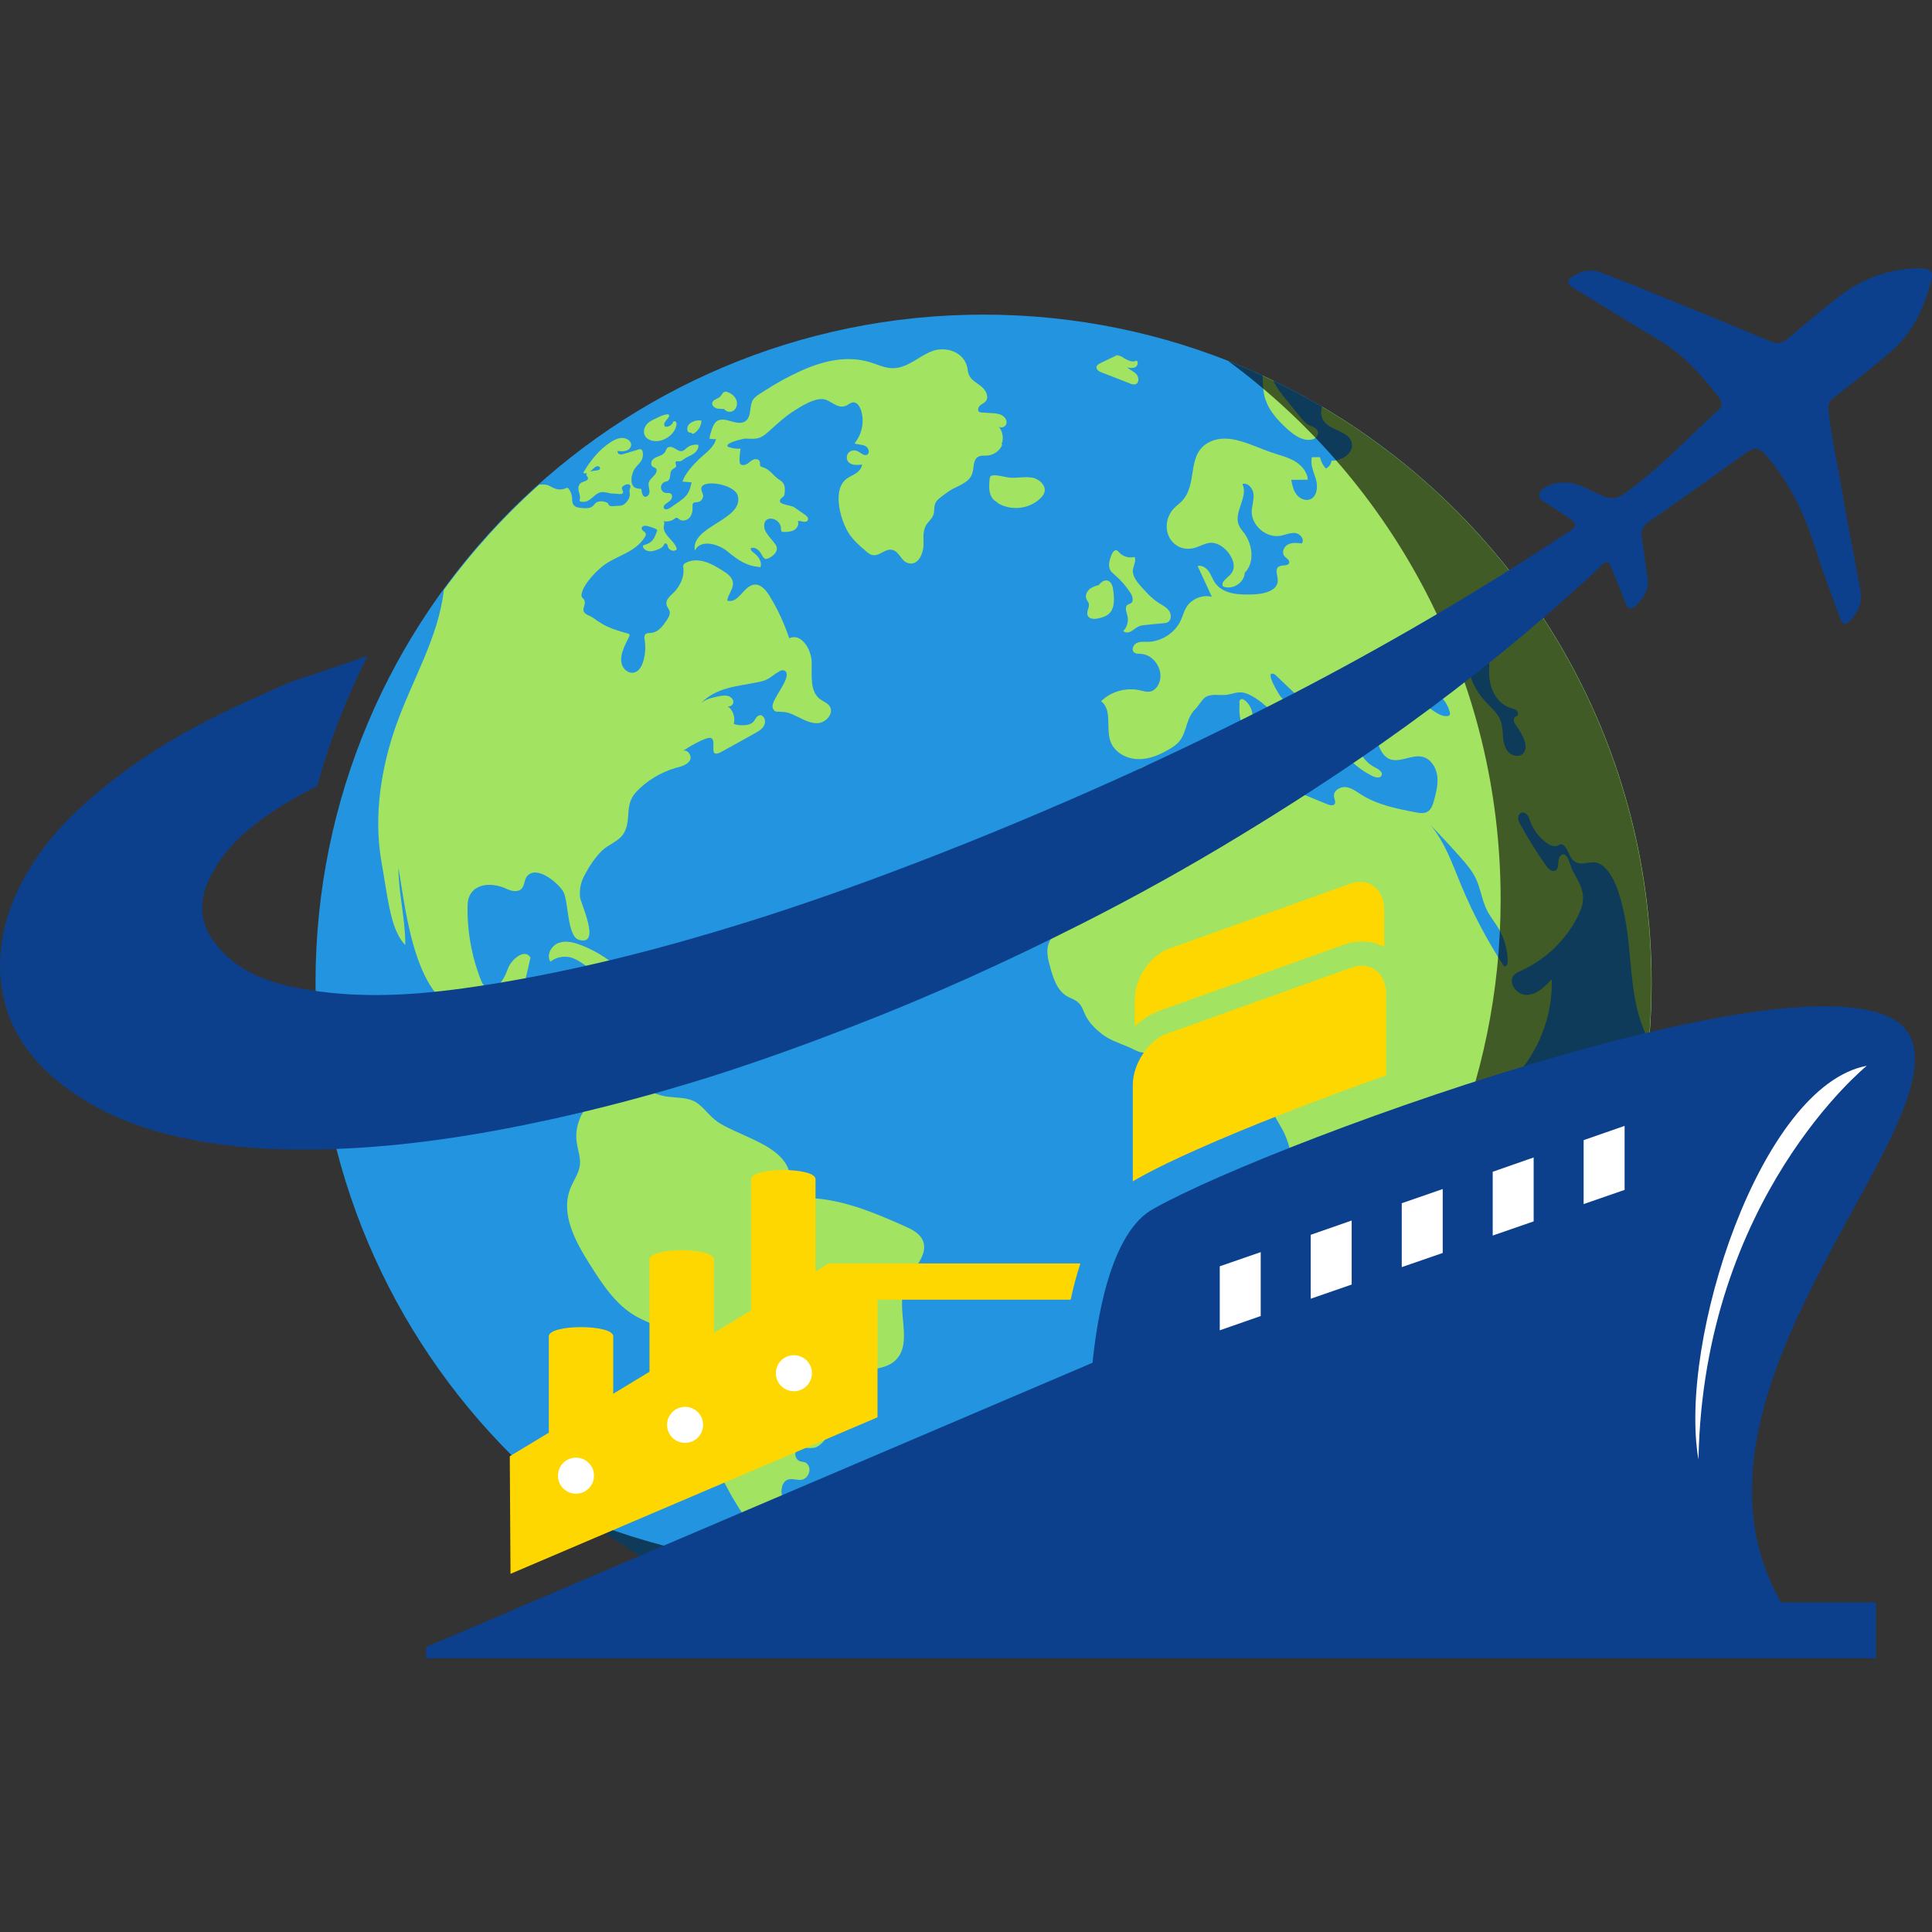 <svg width="72" height="72" viewBox="0 0 72 72" fill="none" xmlns="http://www.w3.org/2000/svg">
<rect x="0" y="0" width="72" height="72" fill="#333333" stroke="none"/>
<path d="M36.651 61.508C50.398 61.508 61.542 50.364 61.542 36.617C61.542 22.869 50.398 11.725 36.651 11.725C22.904 11.725 11.759 22.869 11.759 36.617C11.759 50.364 22.904 61.508 36.651 61.508Z" fill="#2294E0"/>
<path d="M47.158 14.881C47.292 15.297 47.597 15.638 47.919 15.938C48.152 16.157 48.425 16.376 48.743 16.394C48.842 16.394 48.944 16.381 49.02 16.323C49.097 16.265 49.141 16.157 49.106 16.063C49.056 15.942 48.909 15.906 48.792 15.848C48.649 15.777 48.541 15.647 48.443 15.521C48.277 15.32 48.116 15.118 47.951 14.921C47.767 14.693 47.575 14.451 47.454 14.187C47.324 14.124 47.19 14.062 47.055 13.999C47.055 13.999 47.055 14.008 47.055 14.013C47.06 14.304 47.069 14.599 47.154 14.877L47.158 14.881Z" fill="#A2E362"/>
<path d="M42.225 21.216C42.247 21.059 42.35 20.898 42.283 20.755C42.077 20.813 41.844 20.741 41.701 20.58C41.674 20.553 41.651 20.522 41.616 20.509C41.531 20.482 41.464 20.58 41.428 20.665C41.352 20.858 41.276 21.086 41.387 21.265C41.428 21.328 41.486 21.373 41.54 21.422C41.764 21.614 41.96 21.838 42.122 22.084C42.207 22.21 42.269 22.411 42.135 22.487C42.104 22.505 42.063 22.514 42.028 22.532C41.902 22.613 41.978 22.801 42.014 22.944C42.068 23.145 42.005 23.369 41.862 23.517C41.934 23.593 42.059 23.58 42.148 23.53C42.238 23.481 42.314 23.405 42.408 23.356C42.502 23.307 42.61 23.298 42.717 23.289C42.932 23.266 43.147 23.244 43.362 23.226C43.415 23.222 43.469 23.217 43.514 23.19C43.662 23.114 43.662 22.89 43.563 22.756C43.465 22.622 43.308 22.55 43.169 22.46C42.928 22.304 42.73 22.089 42.538 21.874C42.368 21.686 42.189 21.462 42.22 21.212L42.225 21.216Z" fill="#A2E362"/>
<path d="M40.577 22.487C40.613 22.631 40.483 22.778 40.528 22.922C40.586 23.101 40.841 23.078 41.02 23.025C41.114 22.998 41.208 22.966 41.284 22.908C41.549 22.72 41.531 22.331 41.49 22.013C41.472 21.861 41.423 21.677 41.276 21.637C41.146 21.605 41.029 21.704 40.94 21.807C40.828 21.834 40.72 21.87 40.626 21.937C40.51 22.026 40.429 22.188 40.487 22.322C40.51 22.38 40.559 22.434 40.577 22.496V22.487Z" fill="#A2E362"/>
<path d="M55.946 45.279C55.79 45.472 55.606 45.66 55.369 45.727C55.172 45.781 54.935 45.758 54.796 45.911C54.688 46.027 54.688 46.197 54.679 46.354C54.657 46.699 54.55 47.039 54.379 47.339C54.214 47.621 53.981 47.903 54.003 48.23C54.008 48.292 54.026 48.359 54.066 48.409C54.124 48.476 54.218 48.503 54.308 48.503C54.644 48.503 54.89 48.198 55.082 47.921C55.436 47.419 55.794 46.918 56.054 46.358C56.313 45.803 56.475 45.185 56.412 44.577C56.278 44.823 56.121 45.056 55.942 45.275L55.946 45.279Z" fill="#A2E362"/>
<path d="M37.327 16.551C37.416 16.332 37.367 16.059 37.206 15.884C37.286 15.982 37.47 15.915 37.506 15.794C37.537 15.669 37.452 15.539 37.34 15.477C37.228 15.414 37.094 15.405 36.969 15.396C36.848 15.387 36.722 15.383 36.602 15.374C36.561 15.374 36.521 15.369 36.49 15.347C36.418 15.293 36.454 15.172 36.521 15.114C36.588 15.056 36.678 15.02 36.736 14.953C36.87 14.787 36.736 14.532 36.566 14.398C36.396 14.263 36.181 14.16 36.105 13.959C36.073 13.878 36.069 13.789 36.051 13.704C35.926 13.122 35.281 12.907 34.775 13.072C34.26 13.247 33.844 13.722 33.271 13.722C32.975 13.722 32.702 13.583 32.42 13.498C31.525 13.225 30.594 13.471 29.77 13.856C29.34 14.053 28.919 14.29 28.521 14.545C28.386 14.63 28.221 14.724 28.109 14.836C27.894 15.056 28.037 15.499 27.791 15.687C27.424 15.969 26.815 15.284 26.564 15.911C26.506 16.054 26.457 16.202 26.439 16.354C26.502 16.345 26.605 16.39 26.685 16.354C26.622 16.672 26.264 16.905 26.049 17.115C25.808 17.352 25.548 17.625 25.432 17.948C25.544 17.957 25.655 17.966 25.772 17.975C25.741 18.122 25.705 18.279 25.62 18.404C25.53 18.543 25.391 18.637 25.257 18.731C25.163 18.794 25.069 18.861 24.98 18.924C24.903 18.977 24.778 19.018 24.738 18.933C24.715 18.879 24.756 18.816 24.805 18.78C24.872 18.727 24.957 18.686 25.006 18.619C25.06 18.552 25.065 18.431 24.988 18.391C24.939 18.364 24.881 18.378 24.823 18.373C24.729 18.364 24.644 18.284 24.635 18.19C24.621 18.096 24.68 17.997 24.769 17.961C24.809 17.943 24.859 17.943 24.894 17.916C25.02 17.836 24.935 17.608 25.047 17.505C25.1 17.455 25.194 17.433 25.199 17.357C25.199 17.312 25.159 17.267 25.177 17.223C25.203 17.169 25.279 17.196 25.342 17.191C25.391 17.187 25.432 17.146 25.472 17.12C25.584 17.035 25.718 16.994 25.835 16.918C25.951 16.842 26.049 16.712 26.023 16.578C25.87 16.551 25.7 16.596 25.584 16.699C25.539 16.739 25.494 16.788 25.436 16.806C25.338 16.837 25.244 16.77 25.154 16.717C25.069 16.663 24.948 16.618 24.872 16.69C24.827 16.73 24.818 16.793 24.787 16.842C24.738 16.923 24.648 16.963 24.559 16.999C24.469 17.035 24.38 17.066 24.317 17.137C24.254 17.209 24.245 17.334 24.317 17.388C24.362 17.419 24.424 17.424 24.456 17.473C24.474 17.5 24.474 17.536 24.469 17.567C24.433 17.733 24.223 17.818 24.178 17.984C24.151 18.091 24.201 18.203 24.205 18.315C24.209 18.498 24.003 18.606 23.936 18.404C23.86 18.185 23.986 18.239 23.753 18.203C23.435 18.158 23.515 17.661 23.659 17.46C23.744 17.339 23.869 17.254 23.927 17.115C23.972 17.008 24.003 16.685 23.802 16.748C23.619 16.802 23.439 16.86 23.256 16.914C23.202 16.932 23.148 16.945 23.095 16.932C23.041 16.918 22.996 16.855 23.023 16.806C23.131 16.82 23.242 16.829 23.345 16.793C23.448 16.757 23.533 16.659 23.52 16.551C23.515 16.506 23.489 16.462 23.457 16.43C23.372 16.341 23.233 16.309 23.108 16.327C22.983 16.345 22.871 16.408 22.763 16.475C22.325 16.757 21.989 17.182 21.734 17.621C21.774 17.643 21.823 17.648 21.872 17.634C21.872 17.634 21.872 17.634 21.872 17.639C21.805 17.76 21.962 17.76 21.899 17.867C21.855 17.948 21.689 17.943 21.622 18.019C21.55 18.1 21.541 18.203 21.568 18.306C21.595 18.409 21.635 18.516 21.604 18.619C21.604 18.633 21.595 18.646 21.599 18.66C21.604 18.682 21.631 18.691 21.653 18.695C22.034 18.772 22.141 18.319 22.486 18.337C22.611 18.342 22.723 18.4 22.857 18.395C22.951 18.395 23.041 18.413 23.131 18.413C23.175 18.413 23.22 18.387 23.224 18.342C23.224 18.293 23.184 18.257 23.175 18.212C23.166 18.145 23.238 18.096 23.301 18.069C23.363 18.042 23.448 18.028 23.484 18.087C23.515 18.14 23.475 18.203 23.462 18.261C23.453 18.315 23.471 18.373 23.471 18.431C23.471 18.539 23.413 18.637 23.341 18.718C23.301 18.763 23.256 18.803 23.202 18.825C23.14 18.852 23.072 18.852 23.005 18.852C22.929 18.852 22.79 18.879 22.723 18.848C22.674 18.825 22.678 18.767 22.638 18.74C22.526 18.673 22.311 18.655 22.204 18.74C22.168 18.772 22.141 18.812 22.105 18.848C22.002 18.951 21.837 18.946 21.693 18.933C21.573 18.924 21.429 18.906 21.367 18.803C21.317 18.727 21.326 18.628 21.317 18.539C21.308 18.436 21.273 18.333 21.214 18.243C21.197 18.221 21.179 18.194 21.152 18.185C21.12 18.176 21.093 18.19 21.067 18.203C20.941 18.252 20.798 18.257 20.673 18.203C20.588 18.172 20.507 18.118 20.422 18.082C20.337 18.051 20.212 18.051 20.091 18.064C18.774 19.242 17.584 20.558 16.541 21.986C16.343 23.759 15.345 25.366 14.75 27.063C14.204 28.621 13.931 30.376 14.199 32.014C14.257 32.364 14.316 32.713 14.374 33.066C14.445 33.492 14.517 33.922 14.638 34.333C14.736 34.656 14.871 34.978 15.103 35.22C15.112 34.248 14.848 33.29 14.848 32.328C15.13 33.948 15.484 37.879 17.772 37.767C17.79 37.682 17.812 37.597 17.83 37.512C18.501 37.731 18.77 38.636 19.451 38.833C19.607 38.877 19.782 38.886 19.912 38.989C20.05 39.101 20.086 39.289 20.149 39.455C20.386 40.082 21.044 40.422 21.631 40.753C21.698 40.794 21.774 40.834 21.81 40.906C21.958 41.183 21.707 41.434 21.617 41.662C21.488 41.993 21.438 42.284 21.505 42.651C21.55 42.902 21.635 43.153 21.613 43.404C21.581 43.721 21.371 43.995 21.255 44.29C20.879 45.239 21.443 46.273 21.989 47.133C22.454 47.867 22.951 48.633 23.708 49.058C23.995 49.219 24.308 49.327 24.581 49.506C25.181 49.904 25.235 50.697 25.436 51.346C25.673 52.102 25.929 52.854 26.233 53.589C27.075 55.626 28.454 58.428 30.876 58.791C30.934 58.8 30.992 58.804 31.046 58.782C31.095 58.755 31.126 58.683 31.09 58.639C31.068 58.612 31.028 58.603 30.988 58.598C29.586 58.379 29.452 56.884 29.152 55.782C29.085 55.541 29.134 55.214 29.371 55.138C29.532 55.088 29.707 55.173 29.873 55.147C30.097 55.106 30.24 54.82 30.128 54.618C30.101 54.574 30.065 54.529 30.016 54.506C29.953 54.475 29.882 54.48 29.815 54.457C29.662 54.408 29.586 54.193 29.676 54.059C29.81 53.857 30.195 54.032 30.415 53.933C30.714 53.799 30.952 53.378 31.037 53.078C31.216 52.438 31.243 51.663 31.793 51.292C32.245 50.983 32.904 51.086 33.325 50.737C34.081 50.101 33.36 48.816 33.727 47.898C33.96 47.316 34.641 46.793 34.386 46.22C34.265 45.951 33.974 45.812 33.705 45.691C32.241 45.042 30.634 44.375 29.08 44.765C29.541 44.492 29.564 43.789 29.268 43.345C28.973 42.898 28.467 42.651 27.979 42.419C27.607 42.244 27.213 42.087 26.855 41.881C26.506 41.68 26.323 41.371 26.018 41.134C25.624 40.82 25.011 40.959 24.559 40.798C24.026 40.605 23.601 40.61 23.037 40.619C22.683 40.619 22.853 40.614 22.589 40.341C22.428 40.176 22.28 40.041 22.047 39.983C21.931 39.956 21.805 39.947 21.684 39.925C21.273 39.844 20.896 39.54 20.807 39.128C20.771 38.958 20.78 38.783 20.771 38.609C20.758 38.38 20.704 38.157 20.619 37.946C20.588 37.875 20.552 37.803 20.494 37.758C20.395 37.682 20.252 37.687 20.127 37.7C19.862 37.727 19.589 37.848 19.348 37.852C19.392 37.14 19.625 36.388 19.768 35.685C19.567 35.332 19.048 35.739 18.918 36.124C18.788 36.509 18.457 37.02 18.116 36.8C18.013 36.733 17.955 36.608 17.91 36.491C17.57 35.618 17.404 34.674 17.427 33.733C17.445 32.923 18.282 32.838 18.878 33.125C19.056 33.21 19.294 33.263 19.433 33.125C19.562 32.995 19.531 32.762 19.661 32.632C19.679 32.614 19.697 32.601 19.715 32.587C20.104 32.305 20.829 32.941 20.995 33.236C21.188 33.577 21.134 34.893 21.568 35.023C22.437 35.282 21.613 33.617 21.613 33.411C21.595 33.107 21.644 32.878 21.788 32.61C21.949 32.301 22.181 31.947 22.432 31.705C22.678 31.464 23.081 31.352 23.256 31.038C23.542 30.519 23.256 30.009 23.708 29.516C24.098 29.095 24.639 28.773 25.19 28.616C25.387 28.563 25.615 28.509 25.714 28.33C25.812 28.151 25.579 27.869 25.432 28.008C25.544 27.9 26.327 27.439 26.493 27.502C26.743 27.596 26.354 28.312 26.891 28.016C27.303 27.788 27.719 27.56 28.131 27.327C28.252 27.26 28.382 27.188 28.458 27.067C28.534 26.946 28.53 26.767 28.418 26.687C28.364 26.624 28.257 26.66 28.203 26.718C28.149 26.781 28.118 26.861 28.06 26.915C27.907 27.063 27.536 27.049 27.343 26.978C27.415 26.736 27.316 26.454 27.11 26.311C27.196 26.36 27.325 26.275 27.33 26.172C27.334 26.06 27.236 25.962 27.124 25.935C27.017 25.908 26.9 25.926 26.788 25.948C26.546 25.997 26.291 26.051 26.112 26.217C26.716 25.59 27.509 25.581 28.306 25.411C28.673 25.335 28.74 25.192 29.062 25.008C29.139 24.963 29.25 24.968 29.295 25.044C29.452 25.317 28.798 26.006 28.789 26.32C28.789 26.414 28.852 26.517 28.946 26.521C29.192 26.53 29.304 26.521 29.55 26.629C29.846 26.758 30.128 26.955 30.45 26.951C30.773 26.951 31.099 26.584 30.916 26.315C30.835 26.194 30.683 26.145 30.567 26.06C30.173 25.769 30.258 25.174 30.249 24.686C30.244 24.198 29.855 23.575 29.412 23.786C29.228 23.235 28.982 22.702 28.677 22.205C28.548 21.991 28.346 21.753 28.095 21.789C27.701 21.847 27.527 22.505 27.102 22.384C27.128 22.156 27.325 21.968 27.316 21.735C27.312 21.52 27.106 21.373 26.922 21.261C26.716 21.131 26.502 21.001 26.269 20.934C26.036 20.862 25.772 20.858 25.557 20.974C25.521 20.992 25.49 21.015 25.472 21.05C25.454 21.091 25.463 21.135 25.468 21.176C25.503 21.48 25.369 21.771 25.181 22.004C25.038 22.178 24.742 22.331 24.863 22.604C24.89 22.662 24.935 22.716 24.953 22.778C24.984 22.895 24.912 23.011 24.85 23.11C24.706 23.325 24.532 23.562 24.272 23.584C24.196 23.593 24.111 23.584 24.057 23.634C23.999 23.687 24.012 23.781 24.026 23.857C24.066 24.117 24.048 24.381 23.977 24.632C23.923 24.82 23.816 25.026 23.623 25.066C23.417 25.111 23.216 24.932 23.166 24.73C23.117 24.524 23.18 24.314 23.26 24.117C23.314 23.987 23.381 23.857 23.444 23.732C23.457 23.705 23.471 23.674 23.457 23.647C23.444 23.62 23.417 23.611 23.39 23.607C22.866 23.463 22.535 23.352 22.11 23.029C22.002 22.948 21.814 22.913 21.756 22.792C21.693 22.657 21.868 22.487 21.756 22.335C21.729 22.299 21.698 22.273 21.68 22.237C21.662 22.196 21.671 22.152 21.68 22.111C21.761 21.744 22.262 21.225 22.566 21.019C22.88 20.809 23.242 20.683 23.556 20.482C23.717 20.379 23.86 20.258 23.972 20.101C24.03 20.021 24.102 19.945 24.053 19.86C24.017 19.797 23.892 19.765 23.914 19.671C23.932 19.586 24.057 19.586 24.124 19.604C24.178 19.618 24.469 19.698 24.487 19.752C24.496 19.77 24.487 19.792 24.478 19.81C24.42 19.971 24.353 20.142 24.205 20.231C24.142 20.271 24.071 20.289 23.999 20.316C23.986 20.321 23.972 20.325 23.963 20.338C23.954 20.352 23.959 20.374 23.963 20.388C23.999 20.482 24.102 20.535 24.201 20.544C24.299 20.553 24.398 20.522 24.491 20.486C24.581 20.455 24.68 20.415 24.729 20.329C24.747 20.298 24.76 20.262 24.791 20.253C24.823 20.244 24.85 20.267 24.868 20.298C24.881 20.325 24.886 20.356 24.894 20.388C24.935 20.504 25.087 20.562 25.194 20.5C25.203 20.495 25.212 20.486 25.217 20.477C25.221 20.464 25.217 20.45 25.217 20.437C25.168 20.276 25.033 20.155 24.921 20.025C24.841 19.936 24.765 19.833 24.738 19.712C24.715 19.613 24.791 19.501 24.733 19.421C24.872 19.452 25.02 19.421 25.132 19.336C25.154 19.318 25.177 19.3 25.208 19.295C25.248 19.295 25.284 19.327 25.315 19.354C25.427 19.439 25.602 19.398 25.696 19.291C25.79 19.188 25.817 19.036 25.808 18.897C25.808 18.848 25.799 18.79 25.835 18.754C25.875 18.709 25.951 18.718 26.014 18.709C26.13 18.691 26.22 18.566 26.202 18.449C26.188 18.369 26.134 18.297 26.134 18.216C26.126 17.836 27.379 18.037 27.495 18.472C27.733 19.38 25.718 19.604 25.897 20.522C26.09 20.092 26.752 20.253 27.115 20.553C27.527 20.889 27.813 21.095 28.342 21.135C28.409 20.921 28.248 20.715 28.082 20.594C28.028 20.553 27.961 20.495 27.983 20.428C28.069 20.392 28.172 20.428 28.243 20.486C28.315 20.544 28.364 20.63 28.409 20.71C28.44 20.764 28.476 20.822 28.539 20.831C28.57 20.831 28.601 20.822 28.633 20.809C28.812 20.728 29 20.562 28.942 20.374C28.924 20.321 28.888 20.271 28.852 20.227C28.794 20.155 28.736 20.083 28.677 20.012C28.592 19.909 28.507 19.797 28.485 19.663C28.409 19.148 29.085 19.282 29.103 19.68C29.103 19.725 29.103 19.774 29.13 19.806C29.152 19.824 29.183 19.824 29.215 19.824C29.345 19.824 29.483 19.819 29.595 19.752C29.707 19.689 29.788 19.542 29.734 19.421C29.801 19.403 29.868 19.43 29.935 19.443C30.003 19.452 30.088 19.443 30.11 19.376C30.137 19.3 30.065 19.228 29.998 19.183C29.864 19.089 29.73 18.995 29.6 18.906C29.452 18.803 28.834 18.812 29.152 18.539C29.174 18.521 29.201 18.503 29.219 18.476C29.233 18.454 29.233 18.431 29.237 18.409C29.255 18.266 29.268 18.109 29.179 17.993C29.134 17.93 29.062 17.894 29 17.849C28.807 17.706 28.669 17.482 28.436 17.415C28.404 17.406 28.369 17.397 28.346 17.375C28.306 17.33 28.333 17.258 28.315 17.205C28.288 17.115 28.167 17.093 28.078 17.128C27.988 17.164 27.925 17.236 27.849 17.285C27.769 17.334 27.657 17.357 27.59 17.294C27.527 17.236 27.581 16.721 27.607 16.721C27.46 16.73 27.308 16.712 27.164 16.663C27.146 16.654 27.124 16.649 27.115 16.632C27.025 16.502 27.706 16.345 27.778 16.345C28.158 16.358 28.301 16.385 28.601 16.121C28.933 15.826 29.241 15.53 29.618 15.293C29.886 15.123 30.325 14.854 30.656 14.872C30.956 14.89 31.202 15.275 31.543 15.114C31.628 15.074 31.699 15.002 31.789 14.993C31.928 14.984 32.031 15.127 32.075 15.257C32.228 15.682 32.134 16.179 31.843 16.524C31.972 16.573 32.116 16.56 32.241 16.618C32.366 16.676 32.434 16.878 32.313 16.945C32.192 17.008 32.075 16.864 31.95 16.811C31.847 16.761 31.713 16.784 31.632 16.864C31.552 16.945 31.534 17.084 31.592 17.182C31.695 17.348 31.932 17.339 32.125 17.312C32.116 17.46 31.995 17.581 31.869 17.657C31.744 17.733 31.596 17.791 31.489 17.894C31.019 18.346 31.341 19.448 31.655 19.909C31.816 20.146 32.035 20.338 32.255 20.526C32.335 20.598 32.425 20.674 32.532 20.688C32.774 20.724 32.98 20.455 33.221 20.486C33.504 20.522 33.562 20.88 33.808 20.974C34.157 21.104 34.354 20.75 34.403 20.45C34.453 20.146 34.35 19.886 34.502 19.595C34.578 19.448 34.717 19.358 34.779 19.201C34.847 19.031 34.779 18.848 34.896 18.686C34.99 18.557 35.241 18.395 35.379 18.297C35.661 18.105 36.105 18.015 36.23 17.657C36.306 17.437 36.252 17.142 36.449 17.026C36.557 16.963 36.687 16.985 36.807 16.976C37.045 16.954 37.264 16.793 37.349 16.573L37.327 16.551ZM22.352 17.491C22.352 17.491 22.307 17.518 22.284 17.523C22.226 17.536 22.101 17.545 21.998 17.572C22.052 17.527 22.096 17.473 22.15 17.428C22.19 17.397 22.24 17.366 22.293 17.375C22.347 17.384 22.383 17.451 22.347 17.491H22.352Z" fill="#A2E362"/>
<path d="M21.671 35.229C21.398 35.121 21.093 35.041 20.82 35.139C20.547 35.238 20.35 35.591 20.512 35.838C20.718 35.676 20.995 35.618 21.246 35.676C21.595 35.761 21.859 36.048 22.181 36.209C22.513 36.375 22.911 36.397 23.26 36.267C22.808 35.82 22.267 35.462 21.675 35.229H21.671Z" fill="#A2E362"/>
<path d="M23.56 37.091C23.699 37.069 23.847 37.109 23.986 37.127C24.223 37.158 24.465 37.154 24.697 37.118C24.814 37.1 24.93 37.051 25.051 37.037C25.127 37.028 25.253 37.042 25.27 36.934C25.279 36.881 25.235 36.831 25.199 36.796C25.002 36.608 24.791 36.433 24.541 36.321C24.29 36.214 24.003 36.178 23.748 36.272C23.614 36.321 23.48 36.473 23.56 36.59C23.587 36.626 23.628 36.652 23.65 36.693C23.686 36.773 23.605 36.863 23.52 36.885C23.435 36.908 23.341 36.899 23.26 36.93C23.18 36.961 23.113 37.069 23.171 37.136C23.211 37.185 23.507 37.1 23.565 37.091H23.56Z" fill="#A2E362"/>
<path d="M38.45 17.8C38.182 17.751 37.904 17.827 37.636 17.8C37.43 17.782 37.224 17.702 37.018 17.715C36.982 17.715 36.946 17.724 36.919 17.746C36.888 17.773 36.884 17.823 36.879 17.863C36.861 18.082 36.843 18.319 36.946 18.512C36.995 18.606 37.085 18.686 37.188 18.727H37.152C37.645 19.054 38.361 18.982 38.777 18.566C38.84 18.503 38.894 18.436 38.921 18.355C39.001 18.096 38.728 17.845 38.459 17.796L38.45 17.8Z" fill="#A2E362"/>
<path d="M41.495 13.243C41.535 13.234 41.575 13.234 41.616 13.243C41.616 13.243 41.625 13.243 41.629 13.238C41.593 13.234 41.553 13.234 41.495 13.247V13.243Z" fill="#A2E362"/>
<path d="M41.065 13.883C41.414 14.017 41.759 14.156 42.108 14.29C42.175 14.317 42.256 14.344 42.323 14.317C42.457 14.268 42.448 14.057 42.354 13.95C42.26 13.842 42.117 13.789 42.005 13.695C42.104 13.713 42.216 13.731 42.305 13.686C42.395 13.636 42.44 13.493 42.354 13.435C42.184 13.534 42.001 13.404 41.813 13.31C41.84 13.319 41.875 13.328 41.916 13.337L41.647 13.229C41.647 13.229 41.634 13.234 41.629 13.238C41.669 13.247 41.701 13.261 41.737 13.278C41.696 13.265 41.656 13.252 41.616 13.243C41.414 13.337 41.217 13.435 41.016 13.529C40.949 13.56 40.877 13.601 40.864 13.672C40.846 13.775 40.962 13.847 41.061 13.883H41.065Z" fill="#A2E362"/>
<path d="M24.178 16.376C24.572 16.587 25.141 16.251 25.208 15.844C25.212 15.808 25.217 15.768 25.199 15.736C25.181 15.705 25.136 15.682 25.105 15.705C25.087 15.718 25.078 15.736 25.069 15.759C25.024 15.848 24.921 15.911 24.818 15.902C24.805 15.902 24.787 15.902 24.778 15.888C24.769 15.88 24.765 15.87 24.76 15.857C24.733 15.777 24.796 15.7 24.85 15.638C25.118 15.329 24.715 15.459 24.563 15.535C24.429 15.602 24.254 15.669 24.142 15.772C23.968 15.933 23.923 16.238 24.174 16.376H24.178Z" fill="#A2E362"/>
<path d="M25.709 16.126C25.709 16.126 25.75 16.121 25.763 16.13C25.776 16.139 25.785 16.153 25.799 16.162C25.821 16.175 25.848 16.162 25.87 16.148C26.023 16.05 26.143 15.857 26.139 15.674C26.103 15.665 26.063 15.665 26.023 15.665C25.817 15.678 25.566 15.808 25.62 16.045C25.629 16.085 25.669 16.121 25.714 16.121L25.709 16.126Z" fill="#A2E362"/>
<path d="M26.748 15.226C26.828 15.239 26.913 15.235 26.99 15.248C27.061 15.347 27.218 15.378 27.325 15.311C27.455 15.23 27.495 15.047 27.442 14.908C27.388 14.765 27.258 14.666 27.115 14.613C27.084 14.599 27.048 14.59 27.017 14.599C26.931 14.617 26.9 14.72 26.842 14.778C26.748 14.872 26.569 14.886 26.542 15.015C26.52 15.123 26.64 15.212 26.752 15.23L26.748 15.226Z" fill="#A2E362"/>
<path d="M46.316 27.121C46.366 27.246 46.482 27.39 46.603 27.327C46.684 27.287 46.697 27.179 46.702 27.085C46.706 26.897 46.706 26.705 46.661 26.526C46.612 26.342 46.509 26.167 46.348 26.073C46.325 26.06 46.303 26.051 46.281 26.051C46.231 26.051 46.191 26.105 46.187 26.154C46.187 26.181 46.187 26.208 46.196 26.235C46.169 26.535 46.209 26.839 46.316 27.121Z" fill="#A2E362"/>
<path d="M49.271 15.159C49.209 15.351 49.222 15.553 49.352 15.714C49.625 16.059 50.256 16.067 50.373 16.488C50.475 16.869 50.014 17.182 49.62 17.169C49.607 17.294 49.526 17.406 49.41 17.46C49.303 17.343 49.227 17.196 49.191 17.039C49.092 17.039 48.989 17.039 48.891 17.039C48.819 17.312 48.962 17.594 49.043 17.867C49.119 18.14 49.088 18.507 48.819 18.61C48.64 18.678 48.43 18.579 48.313 18.422C48.197 18.266 48.157 18.073 48.121 17.881C48.327 17.881 48.533 17.881 48.739 17.876C48.721 17.576 48.488 17.321 48.228 17.173C47.964 17.026 47.664 16.958 47.382 16.86C46.621 16.6 45.802 16.117 45.081 16.47C44.185 16.909 44.669 18.037 44.038 18.682C43.921 18.803 43.774 18.897 43.675 19.031C43.156 19.761 43.742 20.679 44.575 20.401C44.893 20.294 45.072 20.137 45.412 20.294C45.766 20.455 46.187 21.046 45.86 21.404C45.73 21.547 45.479 21.695 45.582 21.856C45.927 21.999 46.375 21.717 46.388 21.346C46.76 20.979 46.684 20.316 46.384 19.891C46.312 19.788 46.218 19.694 46.169 19.573C45.958 19.089 46.54 18.507 46.299 18.037C46.505 17.975 46.693 18.203 46.715 18.413C46.737 18.628 46.657 18.839 46.648 19.049C46.634 19.591 47.194 20.065 47.727 19.967C47.91 19.931 48.085 19.846 48.273 19.864C48.456 19.886 48.631 20.106 48.515 20.253C48.344 20.231 48.161 20.213 48.004 20.289C47.852 20.365 47.754 20.585 47.861 20.719C47.928 20.804 48.067 20.862 48.045 20.97C48.013 21.113 47.78 21.037 47.655 21.117C47.498 21.216 47.619 21.453 47.619 21.637C47.619 21.995 47.149 22.125 46.787 22.147C46.236 22.178 45.582 22.165 45.273 21.708C45.184 21.574 45.135 21.417 45.041 21.288C44.947 21.158 44.79 21.05 44.633 21.095C44.808 21.476 44.987 21.856 45.161 22.241C44.808 22.152 44.405 22.317 44.212 22.631C44.123 22.778 44.078 22.953 44.006 23.114C43.791 23.584 43.29 23.911 42.771 23.92C42.632 23.92 42.484 23.902 42.359 23.965C42.233 24.027 42.157 24.211 42.26 24.309C42.328 24.372 42.426 24.363 42.52 24.368C43.035 24.399 43.407 25.03 43.178 25.496C43.12 25.617 43.022 25.724 42.892 25.765C42.753 25.805 42.61 25.751 42.471 25.724C41.965 25.612 41.405 25.769 41.034 26.132C41.459 26.45 41.204 27.139 41.387 27.64C41.54 28.048 41.987 28.285 42.417 28.29C42.847 28.299 43.263 28.115 43.63 27.887C43.751 27.811 43.877 27.725 43.962 27.613C44.257 27.22 44.185 26.776 44.562 26.409C44.673 26.297 44.781 26.091 44.897 26.002C45.121 25.827 45.448 25.93 45.708 25.894C45.949 25.863 46.151 25.751 46.397 25.827C46.966 26.002 47.543 26.682 48 27.049C48.116 27.143 48.246 27.255 48.26 27.408C48.273 27.582 48.116 27.734 47.946 27.779C47.776 27.819 47.597 27.779 47.422 27.739C47.377 28.115 47.91 28.334 48.246 28.16C48.582 27.985 48.743 27.605 48.882 27.251C48.918 27.161 48.953 27.058 48.922 26.964C48.886 26.857 48.779 26.799 48.68 26.741C48.318 26.539 47.991 26.27 47.722 25.957C47.686 25.912 47.091 24.968 47.48 25.12C47.503 25.129 47.525 25.147 47.543 25.165C48.174 25.778 48.761 26.262 49.258 27.005C49.773 27.761 50.341 28.536 51.165 28.93C51.272 28.979 51.425 29.01 51.483 28.907C51.554 28.777 51.371 28.661 51.241 28.598C50.811 28.388 50.587 27.909 50.399 27.466C50.35 27.354 50.301 27.229 50.332 27.108C50.395 26.852 50.771 26.812 50.977 26.978C51.183 27.139 51.255 27.412 51.335 27.658C51.416 27.904 51.532 28.173 51.769 28.281C52.154 28.451 52.607 28.106 53.014 28.204C53.318 28.281 53.515 28.59 53.56 28.898C53.605 29.207 53.524 29.521 53.444 29.821C53.399 29.986 53.341 30.174 53.189 30.255C53.059 30.326 52.902 30.3 52.759 30.273C52.056 30.139 51.335 29.995 50.731 29.615C50.547 29.498 50.364 29.355 50.149 29.333C49.934 29.31 49.679 29.476 49.715 29.691C49.728 29.785 49.791 29.888 49.737 29.964C49.683 30.04 49.567 30.009 49.477 29.977C48.842 29.718 48.206 29.453 47.57 29.194C47.476 29.154 47.377 29.113 47.315 29.037C47.109 28.786 47.364 28.321 47.109 28.119C46.889 27.945 46.549 28.093 46.299 28.097C45.909 28.106 45.569 28.039 45.179 28.137C44.785 28.236 44.409 28.397 44.02 28.5C43.863 28.54 43.702 28.572 43.541 28.554C43.402 28.54 43.268 28.495 43.129 28.482C42.928 28.46 42.677 28.527 42.489 28.639C42.448 28.666 42.408 28.692 42.372 28.719C42.202 28.863 42.068 29.042 41.889 29.18C41.495 29.489 41.405 29.906 41.316 30.389C41.307 30.443 41.298 30.497 41.267 30.541C41.231 30.595 41.177 30.631 41.123 30.662C40.42 31.096 39.982 31.558 39.597 32.305C39.413 32.663 39.028 33.483 39.122 33.895C39.167 34.087 39.324 34.248 39.346 34.445C39.373 34.709 39.158 34.929 39.073 35.179C38.983 35.457 39.059 35.757 39.136 36.039C39.252 36.455 39.395 36.916 39.771 37.131C39.879 37.194 40.004 37.23 40.107 37.301C40.34 37.458 40.358 37.664 40.474 37.879C40.613 38.134 40.81 38.336 41.043 38.519C41.356 38.766 41.692 38.864 42.05 39.016C42.314 39.128 42.533 39.303 42.842 39.204C43.093 39.124 43.263 38.918 43.514 38.846C43.89 38.734 44.15 38.953 44.503 38.994C44.839 39.03 45.13 38.783 45.426 38.622C45.725 38.465 46.191 38.452 46.303 38.77C46.334 38.855 46.33 38.949 46.361 39.034C46.469 39.339 46.894 39.352 47.216 39.303C47.516 39.912 47.198 40.664 47.395 41.317C47.48 41.604 47.664 41.85 47.803 42.114C48.197 42.862 48.255 43.78 47.955 44.568C47.807 44.953 47.579 45.306 47.445 45.696C47.109 46.645 47.346 47.666 47.534 48.619C47.628 49.098 47.727 49.582 47.736 50.065C47.745 50.432 47.333 50.822 47.691 51.046C48.327 51.444 49.186 51.323 49.817 50.925C50.453 50.526 50.905 49.9 51.308 49.268C51.461 49.035 51.604 48.489 51.877 48.395C52.02 48.346 52.177 48.346 52.307 48.275C52.432 48.203 52.513 48.073 52.575 47.943C52.687 47.701 52.75 47.433 52.75 47.164C52.75 46.945 52.727 46.69 52.884 46.533C52.965 46.452 53.072 46.417 53.175 46.372C53.82 46.103 54.245 45.503 54.469 44.863C54.72 44.138 54.532 43.43 54.702 42.696C54.988 41.47 56.125 40.664 56.86 39.639C57.513 38.734 57.858 37.611 57.831 36.496C57.576 36.769 57.276 37.064 56.904 37.078C56.528 37.091 56.17 36.612 56.425 36.334C56.497 36.258 56.596 36.218 56.69 36.173C57.589 35.766 58.342 35.05 58.789 34.168C58.906 33.939 59.004 33.693 58.995 33.438C58.986 33.057 58.758 32.744 58.592 32.417C58.529 32.296 58.409 31.674 58.167 31.88C58.006 32.014 58.149 32.355 57.961 32.444C57.831 32.507 57.701 32.377 57.616 32.261C57.276 31.773 56.958 31.271 56.672 30.747C56.627 30.667 56.582 30.582 56.578 30.492C56.578 30.403 56.627 30.3 56.716 30.282C56.792 30.264 56.873 30.309 56.922 30.376C56.972 30.438 56.994 30.519 57.021 30.591C57.137 30.913 57.348 31.195 57.621 31.401C57.746 31.495 57.912 31.576 58.055 31.513C58.109 31.491 58.162 31.45 58.216 31.464C58.239 31.468 58.256 31.486 58.27 31.5C58.489 31.688 58.471 32.041 58.776 32.153C59.04 32.247 59.322 32.05 59.591 32.18C60.177 32.458 60.428 33.568 60.544 34.132C60.853 35.632 60.687 37.257 61.39 38.658C61.413 38.698 61.435 38.743 61.457 38.783C61.52 38.072 61.551 37.351 61.551 36.621C61.551 27.479 56.622 19.492 49.28 15.163L49.271 15.159ZM53.206 26.346C52.947 26.19 52.593 26.127 52.347 26.306C52.239 26.382 52.168 26.499 52.06 26.575C51.904 26.682 51.68 26.687 51.519 26.588C51.384 26.503 51.295 26.355 51.232 26.208C51.111 25.921 51.062 25.603 51.089 25.294C51.102 25.156 51.129 25.012 51.214 24.901C51.295 24.789 51.443 24.708 51.577 24.744C51.832 24.806 51.877 25.16 52.083 25.33C52.154 25.389 52.244 25.42 52.334 25.424C52.41 25.424 52.486 25.406 52.539 25.353C52.593 25.299 52.611 25.209 52.571 25.147C52.522 25.071 52.414 25.057 52.356 24.985C52.293 24.905 52.338 24.775 52.419 24.712C52.499 24.65 52.607 24.636 52.709 24.618C52.736 24.618 52.768 24.61 52.795 24.623C52.83 24.641 52.844 24.69 52.848 24.73C52.862 24.918 52.781 25.124 52.884 25.281C52.92 25.335 52.974 25.38 53.027 25.415C53.444 25.72 53.914 26.042 54.03 26.544C54.039 26.579 54.044 26.624 54.021 26.651C54.003 26.678 53.968 26.682 53.936 26.687C53.663 26.709 53.439 26.49 53.206 26.346ZM56.049 36.012C55.422 35.05 54.881 34.024 54.442 32.963C54.124 32.193 53.847 31.383 53.309 30.747C53.69 31.137 54.062 31.54 54.424 31.947C54.644 32.193 54.858 32.444 55.002 32.744C55.181 33.125 55.23 33.554 55.418 33.93C55.539 34.168 55.709 34.374 55.848 34.602C56.067 34.974 56.184 35.403 56.188 35.833C56.188 35.923 56.134 36.048 56.054 36.012H56.049ZM56.775 28.07C56.64 28.227 56.372 28.186 56.224 28.039C56.081 27.891 56.031 27.676 56.014 27.47C55.996 27.264 55.996 27.054 55.924 26.861C55.816 26.566 55.552 26.36 55.342 26.127C55.127 25.89 54.953 25.612 54.836 25.308C54.773 25.147 54.733 24.954 54.832 24.815C54.948 24.65 55.194 24.654 55.396 24.677C55.422 24.677 55.454 24.686 55.476 24.703C55.508 24.73 55.508 24.784 55.503 24.824C55.481 25.142 55.503 25.469 55.633 25.756C55.763 26.047 56 26.297 56.304 26.387C56.376 26.409 56.457 26.423 56.515 26.472C56.573 26.521 56.596 26.62 56.542 26.673C56.519 26.696 56.488 26.7 56.461 26.723C56.358 26.799 56.439 26.955 56.515 27.058C56.622 27.202 56.712 27.358 56.783 27.524C56.86 27.699 56.9 27.922 56.775 28.066V28.07Z" fill="#A2E362"/>
<path d="M22.589 36.921C22.45 36.845 22.284 36.822 22.132 36.867C22.119 36.867 22.105 36.876 22.092 36.885C22.02 36.948 22.437 37.257 22.481 37.284C22.558 37.328 22.705 37.4 22.768 37.297C22.804 37.239 22.795 37.172 22.763 37.109C22.723 37.028 22.642 36.952 22.589 36.921Z" fill="#A2E362"/>
<path d="M25.517 37.127C25.669 37.31 26.041 37.154 25.879 36.93C25.66 36.635 25.284 36.845 25.517 37.127Z" fill="#A2E362"/>
<g style="mix-blend-mode:soft-light" opacity="0.6">
<path d="M45.77 13.453C51.926 17.984 55.924 25.281 55.924 33.514C55.924 47.263 44.781 58.406 31.032 58.406C27.813 58.406 24.738 57.792 21.913 56.682C26.041 59.718 31.135 61.513 36.651 61.513C50.399 61.513 61.542 50.37 61.542 36.621C61.542 26.091 55.006 17.093 45.77 13.453Z" fill="black"/>
</g>
<path d="M43.568 35.354L50.305 32.937C51.008 32.681 51.586 33.129 51.586 33.922V35.291C51.156 35.063 50.623 35.009 50.055 35.215L43.209 37.669C42.869 37.794 42.556 37.995 42.287 38.251V37.257C42.287 36.464 42.865 35.605 43.568 35.354Z" fill="#FFD700"/>
<path d="M43.514 38.515L50.359 36.061C51.071 35.806 51.657 36.254 51.657 37.06V40.077C50.332 40.543 49.016 41.031 47.713 41.546C46.666 41.958 45.618 42.387 44.584 42.848C43.854 43.175 43.111 43.52 42.417 43.91C42.35 43.945 42.283 43.986 42.216 44.026V40.44C42.216 39.634 42.802 38.766 43.514 38.506V38.515Z" fill="#FFD700"/>
<path d="M19.007 54.265L20.453 53.392V49.801C20.453 49.344 22.853 49.344 22.853 49.801V51.941L24.205 51.122V46.936C24.205 46.479 26.605 46.479 26.605 46.936V49.671L27.992 48.834V43.945C27.992 43.489 30.392 43.489 30.392 43.945V47.384L30.884 47.084H40.264C40.116 47.527 39.995 47.988 39.901 48.436H32.702V52.819L19.025 58.652L18.998 54.26L19.007 54.265Z" fill="#FFD700"/>
<path d="M66.548 59.999C61.677 52.254 72.609 42.437 71.244 38.752C69.641 34.427 47.471 42.508 43.017 45.033C41.343 45.893 40.859 49.362 40.716 50.786L19.115 59.999H66.543H66.548Z" fill="#0C408C"/>
<path d="M48.846 46.018L50.373 45.485V47.871L48.846 48.4V46.018Z" fill="white"/>
<path d="M52.239 44.841L53.766 44.312V46.694L52.239 47.222V44.841Z" fill="white"/>
<path d="M55.629 43.668L57.155 43.135V45.517L55.629 46.045V43.668Z" fill="white"/>
<path d="M59.017 42.49L60.544 41.958V44.344L59.017 44.872V42.49Z" fill="white"/>
<path d="M45.457 47.191L46.983 46.663V49.044L45.457 49.577V47.191Z" fill="white"/>
<path d="M69.57 39.719C69.57 39.719 63.477 44.639 63.297 54.394C62.532 49.994 65.599 40.462 69.57 39.719Z" fill="white"/>
<path d="M21.465 54.323C21.837 54.323 22.137 54.623 22.137 54.994C22.137 55.366 21.837 55.666 21.465 55.666C21.093 55.666 20.794 55.366 20.794 54.994C20.794 54.623 21.093 54.323 21.465 54.323Z" fill="white"/>
<path d="M25.53 52.429C25.902 52.429 26.202 52.729 26.202 53.101C26.202 53.472 25.902 53.772 25.53 53.772C25.159 53.772 24.859 53.472 24.859 53.101C24.859 52.729 25.159 52.429 25.53 52.429Z" fill="white"/>
<path d="M29.586 50.504C29.958 50.504 30.258 50.804 30.258 51.175C30.258 51.547 29.958 51.847 29.586 51.847C29.215 51.847 28.915 51.547 28.915 51.175C28.915 50.804 29.215 50.504 29.586 50.504Z" fill="white"/>
<path d="M15.878 61.378L19.795 59.713H69.91V61.799H15.878V61.378Z" fill="#0C408C"/>
<path d="M71.66 10.001C70.456 9.974 69.391 10.368 68.455 11.112C67.85 11.595 67.246 12.083 66.664 12.593C66.445 12.786 66.252 12.835 65.979 12.719C64.282 12.011 62.577 11.318 60.871 10.624C60.495 10.471 60.11 10.333 59.729 10.18C59.38 10.042 59.049 10.05 58.718 10.239C58.606 10.301 58.471 10.355 58.453 10.489C58.431 10.642 58.579 10.695 58.682 10.758C59.738 11.403 60.79 12.056 61.851 12.692C62.751 13.229 63.427 13.995 64.058 14.814C64.206 15.002 64.184 15.159 64.027 15.297C62.868 16.341 61.811 17.496 60.526 18.4C60.253 18.593 60.016 18.601 59.707 18.472C59.197 18.257 58.713 17.912 58.109 17.997C58.024 18.011 57.934 18.011 57.858 18.042C57.661 18.122 57.415 18.203 57.365 18.404C57.312 18.624 57.576 18.704 57.728 18.812C57.992 19 58.274 19.166 58.538 19.354C58.704 19.474 58.798 19.591 58.543 19.761C56.596 21.05 54.612 22.286 52.584 23.45C50.879 24.43 49.15 25.37 47.391 26.262C45.193 27.376 42.977 28.442 40.72 29.436C38.209 30.546 35.67 31.589 33.096 32.551C31.18 33.268 29.25 33.935 27.299 34.53C25.315 35.135 23.31 35.681 21.277 36.115C19.768 36.438 18.251 36.715 16.72 36.903C14.75 37.145 12.762 37.185 10.815 36.76C9.668 36.509 8.598 36.026 7.9 34.983C7.394 34.23 7.452 33.456 7.828 32.695C8.46 31.419 9.552 30.604 10.729 29.888C11.083 29.673 11.45 29.485 11.817 29.297C12.287 27.605 12.923 25.979 13.702 24.439L11.553 25.174C11.32 25.241 11.097 25.317 10.873 25.406H10.855V25.411C10.447 25.572 10.049 25.765 9.646 25.939C7.896 26.714 6.194 27.6 4.65 28.742C3.016 29.946 1.547 31.311 0.656 33.196C0.159 34.253 -0.082 35.363 0.025 36.514C0.186 38.215 1.091 39.509 2.434 40.516C3.714 41.478 5.165 42.043 6.727 42.387C8.576 42.795 10.434 42.884 12.319 42.826C15.09 42.736 17.808 42.311 20.512 41.72C22.472 41.291 24.406 40.771 26.323 40.176C28.167 39.598 29.98 38.94 31.78 38.246C34.685 37.127 37.515 35.838 40.291 34.436C42.31 33.416 44.288 32.314 46.222 31.137C48.027 30.04 49.8 28.894 51.528 27.681C53.927 25.997 56.224 24.193 58.409 22.241C58.838 21.856 59.277 21.48 59.68 21.068C59.913 20.831 59.976 20.992 60.052 21.167C60.231 21.596 60.41 22.022 60.571 22.461C60.683 22.761 60.844 22.698 61.005 22.532C61.252 22.273 61.457 21.986 61.404 21.592C61.332 21.086 61.274 20.58 61.189 20.079C61.14 19.792 61.216 19.609 61.462 19.434C62.671 18.593 63.875 17.737 65.07 16.873C65.366 16.663 65.545 16.663 65.809 16.963C66.745 18.024 67.291 19.273 67.707 20.603C67.967 21.422 68.285 22.223 68.571 23.034C68.67 23.311 68.773 23.325 68.974 23.105C69.265 22.778 69.417 22.429 69.332 21.986C69.091 20.719 68.844 19.456 68.629 18.19C68.464 17.214 68.236 16.247 68.141 15.257C68.124 15.056 68.177 14.939 68.347 14.809C69.064 14.263 69.767 13.704 70.452 13.117C71.28 12.414 71.71 11.47 71.978 10.44C72.05 10.158 71.947 10.01 71.642 10.006L71.66 10.001Z" fill="#0C408C"/>
</svg>
